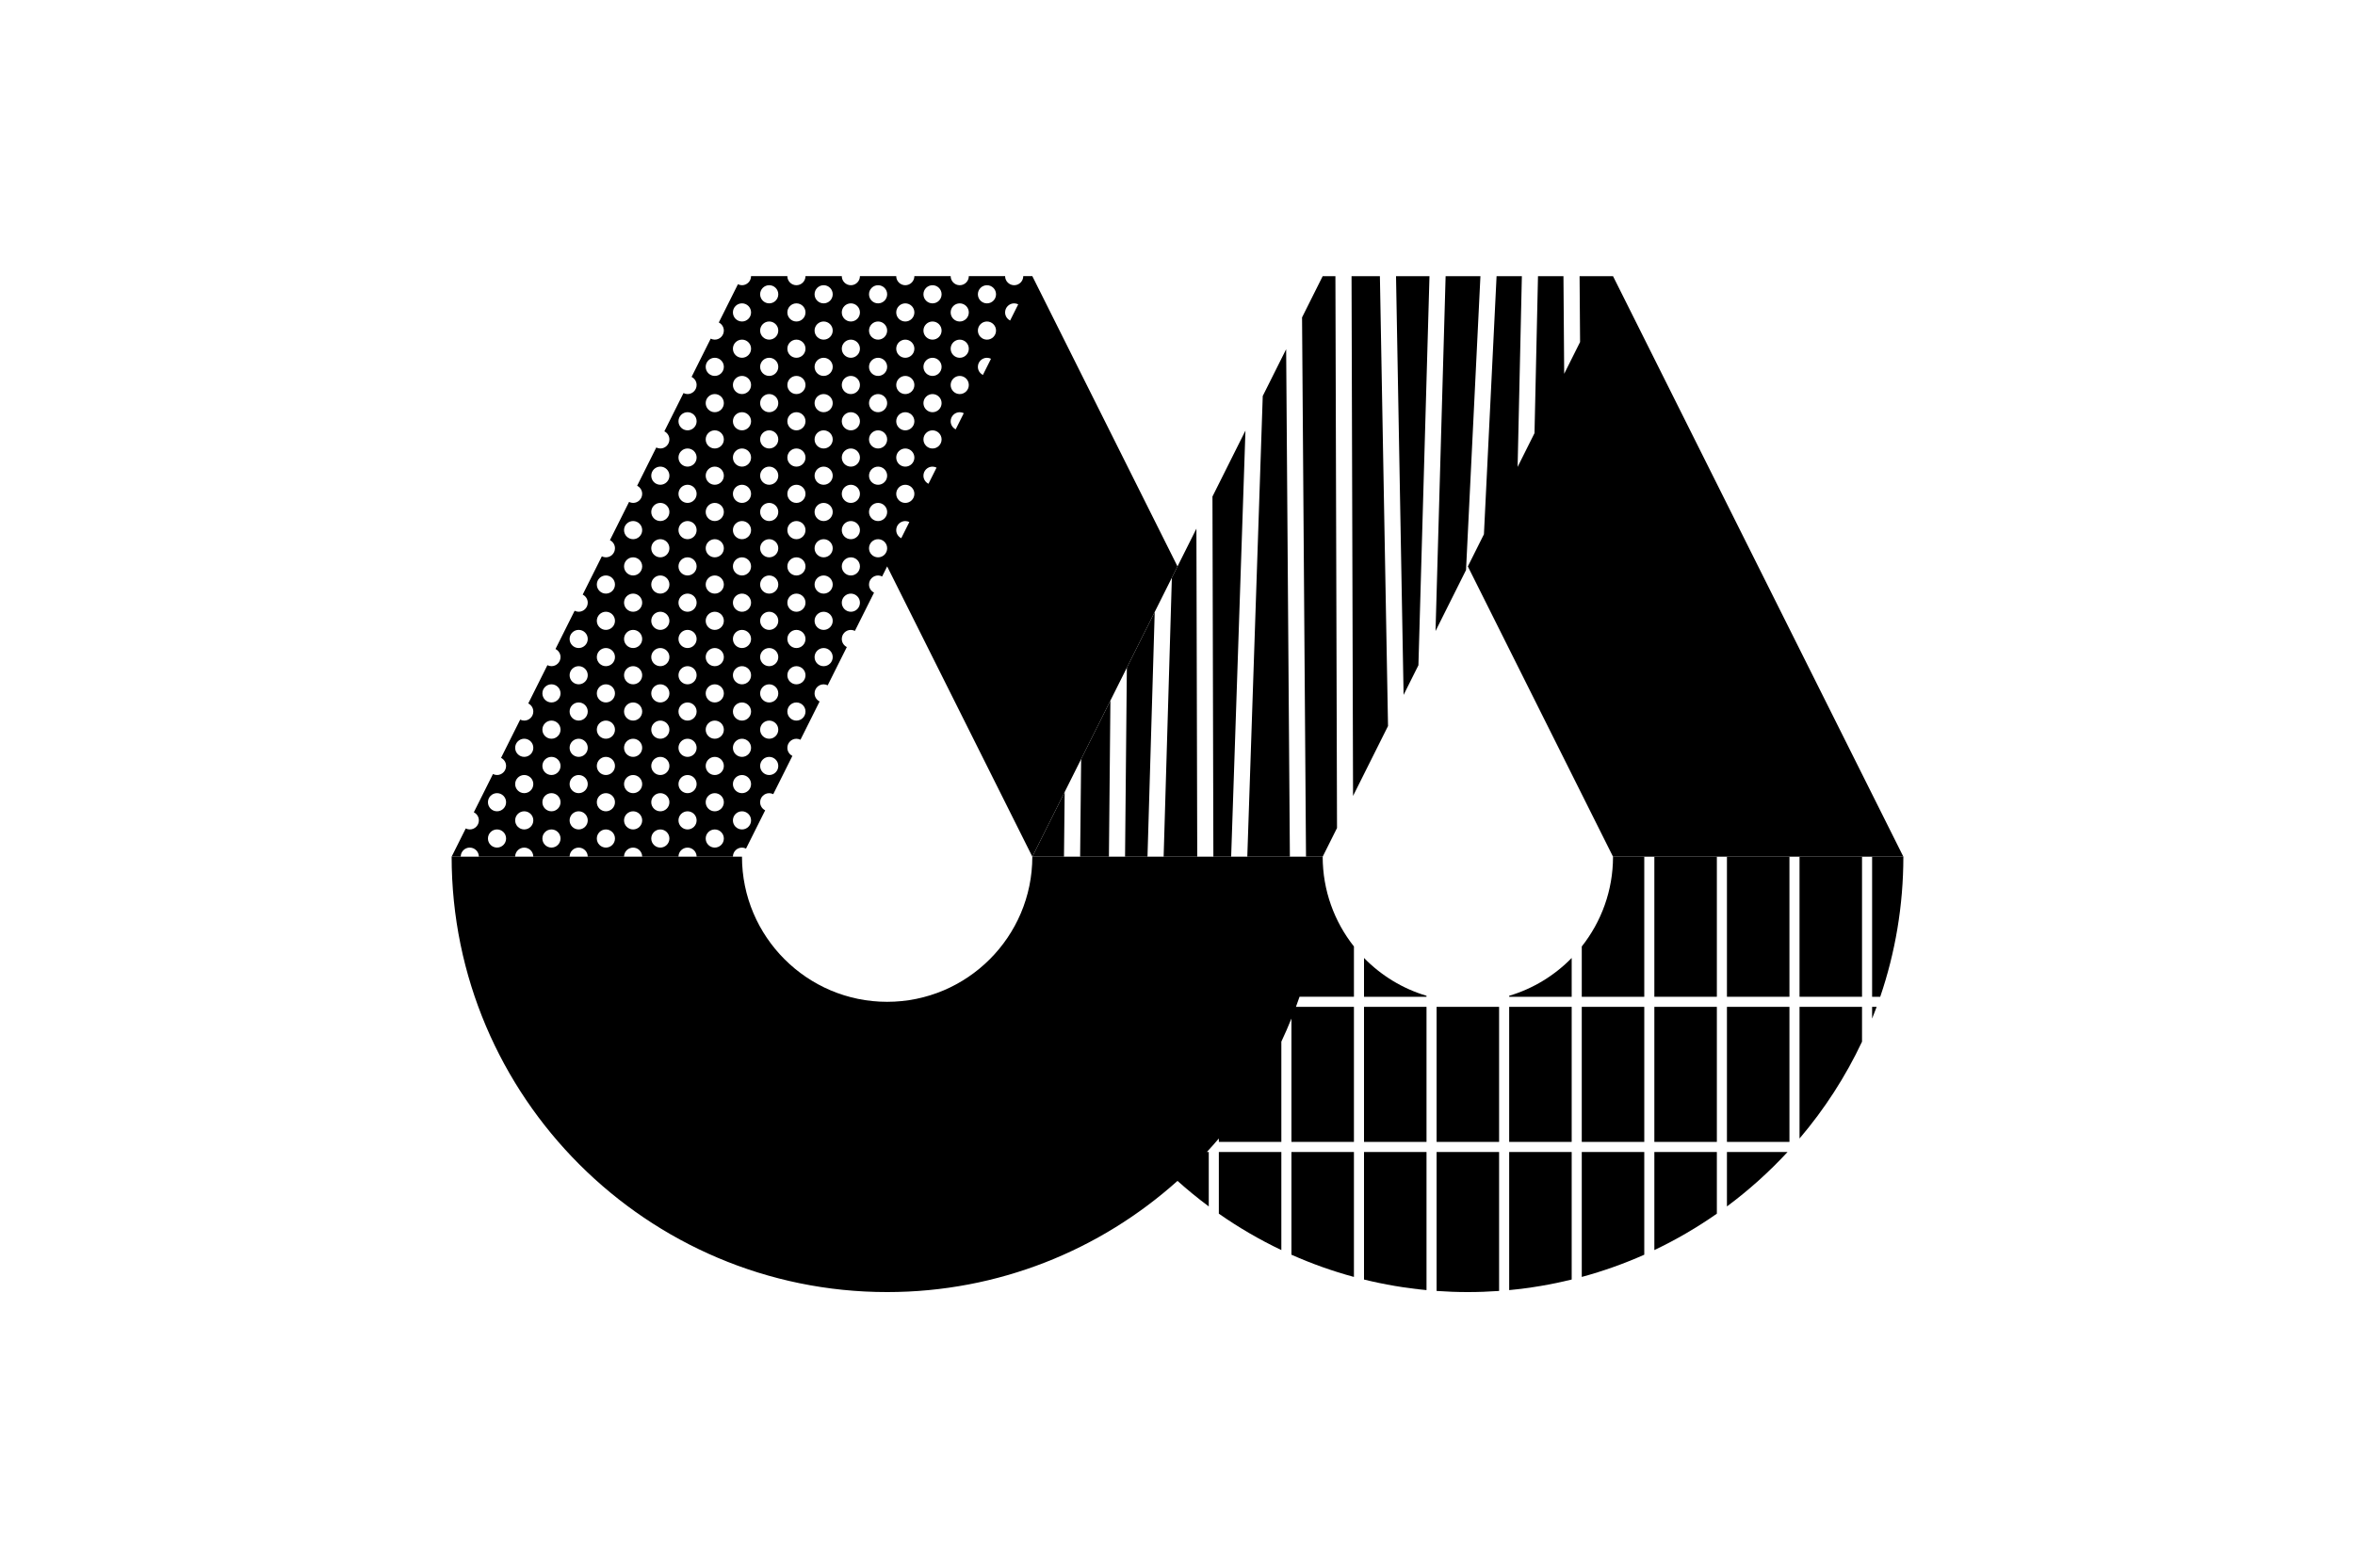 <?xml version="1.0" encoding="UTF-8"?> <svg xmlns="http://www.w3.org/2000/svg" viewBox="0 0 584 389"><g id="Layer_1" data-name="Layer 1"><rect width="584" height="389" style="fill: none;"></rect></g><g id="Layer_2" data-name="Layer 2"><g><path d="M116.499,210.25c1.243,0,2.25,1.007,2.25,2.25h9c0-1.243,1.007-2.25,2.25-2.25s2.25,1.007,2.25,2.25h9c0-1.243,1.007-2.25,2.25-2.25s2.25,1.007,2.25,2.25h9c0-1.243,1.007-2.25,2.25-2.25s2.25,1.007,2.25,2.25h9c0-1.243,1.007-2.25,2.25-2.25s2.25,1.007,2.25,2.25h9c0-1.243,1.007-2.25,2.25-2.25,.362,0,.699,.094,1.002,.245l4.746-9.491c-.737-.37-1.248-1.124-1.248-2.004,0-1.243,1.007-2.25,2.25-2.25,.362,0,.699,.094,1.002,.245l4.746-9.491c-.737-.37-1.248-1.124-1.248-2.004,0-1.243,1.007-2.25,2.25-2.25,.362,0,.699,.094,1.002,.245l4.746-9.491c-.737-.37-1.248-1.124-1.248-2.004,0-1.243,1.007-2.25,2.25-2.25,.362,0,.699,.094,1.002,.245l4.746-9.491c-.737-.37-1.248-1.124-1.248-2.004,0-1.243,1.007-2.25,2.25-2.25,.362,0,.699,.094,1.002,.245l4.746-9.491c-.737-.37-1.248-1.124-1.248-2.004,0-1.243,1.007-2.25,2.25-2.25,.362,0,.699,.094,1.002,.245l1.248-2.496,36,71.999h0l36-71.999-36-71.999h0s-2.25,0-2.25,0c0,1.243-1.007,2.25-2.25,2.25s-2.25-1.007-2.25-2.25h-9c0,1.243-1.007,2.25-2.25,2.25s-2.25-1.007-2.25-2.25h-9c0,1.243-1.007,2.25-2.25,2.25s-2.25-1.007-2.25-2.25h-9c0,1.243-1.007,2.25-2.25,2.25s-2.25-1.007-2.25-2.25h-9c0,1.243-1.007,2.25-2.25,2.25s-2.25-1.007-2.25-2.25h-9c0,1.243-1.007,2.25-2.25,2.25-.362,0-.699-.094-1.002-.245l-4.746,9.491c.737,.369,1.248,1.124,1.248,2.004,0,1.243-1.007,2.25-2.25,2.25-.362,0-.699-.094-1.002-.246l-4.745,9.491c.737,.369,1.248,1.124,1.248,2.004,0,1.243-1.007,2.25-2.25,2.25-.362,0-.699-.094-1.002-.246l-4.746,9.491c.737,.37,1.248,1.124,1.248,2.005,0,1.243-1.007,2.25-2.25,2.25-.362,0-.699-.094-1.002-.246l-4.746,9.491c.737,.369,1.248,1.124,1.248,2.005,0,1.243-1.007,2.25-2.25,2.25-.362,0-.699-.094-1.002-.246l-4.746,9.491c.737,.369,1.248,1.124,1.248,2.005,0,1.243-1.007,2.25-2.25,2.25-.362,0-.699-.094-1.002-.246l-4.746,9.491c.737,.369,1.248,1.124,1.248,2.005,0,1.243-1.007,2.25-2.25,2.25-.362,0-.699-.094-1.002-.246l-4.746,9.491c.737,.369,1.248,1.124,1.248,2.005,0,1.243-1.007,2.25-2.25,2.25-.362,0-.7-.094-1.002-.246l-4.746,9.491c.737,.37,1.248,1.124,1.248,2.005,0,1.243-1.007,2.25-2.25,2.25-.362,0-.7-.094-1.003-.246l-4.745,9.491c.737,.37,1.248,1.124,1.248,2.005,0,1.243-1.007,2.25-2.25,2.25-.362,0-.7-.094-1.003-.246l-4.745,9.491c.737,.37,1.248,1.124,1.248,2.005,0,1.243-1.007,2.25-2.25,2.25-.362,0-.7-.094-1.003-.246l-3.498,6.996h2.251c0-1.243,1.007-2.25,2.25-2.25ZM244.749,70.75c1.243,0,2.25,1.007,2.25,2.25s-1.007,2.25-2.25,2.25-2.25-1.007-2.25-2.25,1.007-2.25,2.25-2.25Zm0,9c1.243,0,2.25,1.007,2.25,2.25s-1.007,2.25-2.25,2.25-2.25-1.007-2.25-2.25,1.007-2.25,2.25-2.25Zm-6.75-4.5c1.243,0,2.25,1.007,2.25,2.25s-1.007,2.25-2.25,2.25-2.25-1.007-2.25-2.25,1.007-2.25,2.25-2.25Zm0,9c1.243,0,2.25,1.007,2.25,2.25s-1.007,2.25-2.25,2.25-2.25-1.007-2.25-2.25,1.007-2.25,2.25-2.25Zm0,9c1.243,0,2.25,1.007,2.25,2.25s-1.007,2.25-2.25,2.25-2.25-1.007-2.25-2.25,1.007-2.25,2.25-2.25Zm-6.75-22.5c1.243,0,2.25,1.007,2.25,2.25s-1.007,2.25-2.25,2.25-2.25-1.007-2.25-2.25,1.007-2.25,2.25-2.25Zm0,9c1.243,0,2.25,1.007,2.25,2.25s-1.007,2.25-2.25,2.25-2.25-1.007-2.25-2.25,1.007-2.25,2.25-2.25Zm0,9c1.243,0,2.25,1.007,2.25,2.25s-1.007,2.25-2.25,2.25-2.25-1.007-2.25-2.25,1.007-2.25,2.25-2.25Zm0,9c1.243,0,2.25,1.007,2.25,2.25s-1.007,2.25-2.25,2.25-2.25-1.007-2.25-2.25,1.007-2.25,2.25-2.25Zm0,9c1.243,0,2.25,1.007,2.25,2.25s-1.007,2.25-2.25,2.25-2.25-1.007-2.25-2.25,1.007-2.25,2.25-2.25Zm0,9c.362,0,.699,.094,1.002,.245l4.746-9.491c-.737-.37-1.248-1.124-1.248-2.004,0-1.243,1.007-2.25,2.25-2.25,.362,0,.699,.094,1.002,.245l4.746-9.491c-.737-.369-1.248-1.124-1.248-2.004,0-1.243,1.007-2.25,2.25-2.25,.362,0,.699,.094,1.002,.245l4.746-9.491c-.737-.369-1.248-1.124-1.248-2.004,0-1.243,1.007-2.25,2.25-2.25,.362,0,.699,.094,1.002,.245l-22.255,44.509c-.737-.37-1.248-1.124-1.248-2.004,0-1.243,1.007-2.25,2.25-2.25Zm-6.75-40.5c1.243,0,2.25,1.007,2.25,2.25s-1.007,2.25-2.25,2.25-2.25-1.007-2.25-2.25,1.007-2.25,2.25-2.25Zm0,9c1.243,0,2.25,1.007,2.25,2.25s-1.007,2.25-2.25,2.25-2.25-1.007-2.25-2.25,1.007-2.25,2.25-2.25Zm0,9c1.243,0,2.25,1.007,2.25,2.25s-1.007,2.25-2.25,2.25-2.25-1.007-2.25-2.25,1.007-2.25,2.25-2.25Zm0,9c1.243,0,2.25,1.007,2.25,2.25s-1.007,2.25-2.25,2.25-2.25-1.007-2.25-2.25,1.007-2.25,2.25-2.25Zm0,9c1.243,0,2.25,1.007,2.25,2.25s-1.007,2.25-2.25,2.25-2.25-1.007-2.25-2.25,1.007-2.25,2.25-2.25Zm0,9c1.243,0,2.25,1.007,2.25,2.25s-1.007,2.25-2.25,2.25-2.25-1.007-2.25-2.25,1.007-2.25,2.25-2.25Zm0,9c.362,0,.699,.094,1.002,.245l2.704-5.409-4.709,9.418c-.737-.37-1.247-1.124-1.247-2.004,0-1.243,1.007-2.25,2.25-2.25Zm-6.75-58.5c1.243,0,2.25,1.007,2.25,2.25s-1.007,2.25-2.25,2.25-2.25-1.007-2.25-2.25,1.007-2.25,2.25-2.25Zm0,9c1.243,0,2.25,1.007,2.25,2.25s-1.007,2.25-2.25,2.25-2.25-1.007-2.25-2.25,1.007-2.25,2.25-2.25Zm0,9c1.243,0,2.25,1.007,2.25,2.25s-1.007,2.25-2.25,2.25-2.25-1.007-2.25-2.25,1.007-2.25,2.25-2.25Zm0,9c1.243,0,2.25,1.007,2.25,2.25s-1.007,2.25-2.25,2.25-2.25-1.007-2.25-2.25,1.007-2.25,2.25-2.25Zm0,9c1.243,0,2.25,1.007,2.25,2.25s-1.007,2.25-2.25,2.25-2.25-1.007-2.25-2.25,1.007-2.25,2.25-2.25Zm0,9c1.243,0,2.25,1.007,2.25,2.25s-1.007,2.25-2.25,2.25-2.25-1.007-2.25-2.25,1.007-2.25,2.25-2.25Zm0,9c1.243,0,2.25,1.007,2.25,2.25s-1.007,2.25-2.25,2.25-2.25-1.007-2.25-2.25,1.007-2.25,2.25-2.25Zm0,9c1.243,0,2.25,1.007,2.25,2.25s-1.007,2.25-2.25,2.25-2.25-1.007-2.25-2.25,1.007-2.25,2.25-2.25Zm-6.75-58.5c1.243,0,2.25,1.007,2.25,2.25s-1.007,2.25-2.25,2.25-2.25-1.007-2.25-2.25,1.007-2.25,2.25-2.25Zm0,9c1.243,0,2.25,1.007,2.25,2.25s-1.007,2.25-2.25,2.25-2.25-1.007-2.25-2.25,1.007-2.25,2.25-2.25Zm0,9c1.243,0,2.25,1.007,2.25,2.25s-1.007,2.25-2.25,2.25-2.25-1.007-2.25-2.25,1.007-2.25,2.25-2.25Zm0,9c1.243,0,2.25,1.007,2.25,2.25s-1.007,2.25-2.25,2.25-2.25-1.007-2.25-2.25,1.007-2.25,2.25-2.25Zm0,9c1.243,0,2.25,1.007,2.25,2.25s-1.007,2.25-2.25,2.25-2.25-1.007-2.25-2.25,1.007-2.25,2.25-2.25Zm0,9c1.243,0,2.25,1.007,2.25,2.25s-1.007,2.25-2.25,2.25-2.25-1.007-2.25-2.25,1.007-2.25,2.25-2.25Zm0,9c1.243,0,2.25,1.007,2.25,2.25s-1.007,2.25-2.25,2.25-2.25-1.007-2.25-2.25,1.007-2.25,2.25-2.25Zm0,9c1.243,0,2.25,1.007,2.25,2.25s-1.007,2.25-2.25,2.25-2.25-1.007-2.25-2.25,1.007-2.25,2.25-2.25Zm0,9c1.243,0,2.25,1.007,2.25,2.25s-1.007,2.25-2.25,2.25-2.25-1.007-2.25-2.25,1.007-2.25,2.25-2.25Zm-6.75-76.5c1.243,0,2.25,1.007,2.25,2.25s-1.007,2.25-2.25,2.25-2.25-1.007-2.25-2.25,1.007-2.25,2.25-2.25Zm0,9c1.243,0,2.25,1.007,2.25,2.25s-1.007,2.25-2.25,2.25-2.25-1.007-2.25-2.25,1.007-2.25,2.25-2.25Zm0,9c1.243,0,2.25,1.007,2.25,2.25s-1.007,2.25-2.25,2.25-2.25-1.007-2.25-2.25,1.007-2.25,2.25-2.25Zm0,9c1.243,0,2.25,1.007,2.25,2.25s-1.007,2.25-2.25,2.25-2.25-1.007-2.25-2.25,1.007-2.25,2.25-2.25Zm0,9c1.243,0,2.25,1.007,2.25,2.25s-1.007,2.25-2.25,2.25-2.25-1.007-2.25-2.25,1.007-2.25,2.25-2.25Zm0,9c1.243,0,2.25,1.007,2.25,2.25s-1.007,2.25-2.25,2.25-2.25-1.007-2.25-2.25,1.007-2.25,2.25-2.25Zm0,9c1.243,0,2.25,1.007,2.25,2.25s-1.007,2.25-2.25,2.25-2.25-1.007-2.25-2.25,1.007-2.25,2.25-2.25Zm0,9c1.243,0,2.25,1.007,2.25,2.25s-1.007,2.25-2.25,2.25-2.25-1.007-2.25-2.25,1.007-2.25,2.25-2.25Zm0,9c1.243,0,2.25,1.007,2.25,2.25s-1.007,2.25-2.25,2.25-2.25-1.007-2.25-2.25,1.007-2.25,2.25-2.25Zm0,9c1.243,0,2.25,1.007,2.25,2.25s-1.007,2.25-2.25,2.25-2.25-1.007-2.25-2.25,1.007-2.25,2.25-2.25Zm0,9c1.243,0,2.25,1.007,2.25,2.25s-1.007,2.25-2.25,2.25-2.25-1.007-2.25-2.25,1.007-2.25,2.25-2.25Zm-6.75-85.5c1.243,0,2.25,1.007,2.25,2.25s-1.007,2.25-2.25,2.25-2.25-1.007-2.25-2.25,1.007-2.25,2.25-2.25Zm0,9c1.243,0,2.25,1.007,2.25,2.25s-1.007,2.25-2.25,2.25-2.25-1.007-2.25-2.25,1.007-2.25,2.25-2.25Zm0,9c1.243,0,2.25,1.007,2.25,2.25s-1.007,2.25-2.25,2.25-2.25-1.007-2.25-2.25,1.007-2.25,2.25-2.25Zm0,9c1.243,0,2.25,1.007,2.25,2.25s-1.007,2.25-2.25,2.25-2.25-1.007-2.25-2.25,1.007-2.25,2.25-2.25Zm0,9c1.243,0,2.25,1.007,2.25,2.25s-1.007,2.25-2.25,2.25-2.25-1.007-2.25-2.25,1.007-2.25,2.25-2.25Zm0,9c1.243,0,2.25,1.007,2.25,2.25s-1.007,2.25-2.25,2.25-2.25-1.007-2.25-2.25,1.007-2.25,2.25-2.25Zm0,9c1.243,0,2.25,1.007,2.25,2.25s-1.007,2.25-2.25,2.25-2.25-1.007-2.25-2.25,1.007-2.25,2.25-2.25Zm0,9c1.243,0,2.25,1.007,2.25,2.25s-1.007,2.25-2.25,2.25-2.25-1.007-2.25-2.25,1.007-2.25,2.25-2.25Zm0,9c1.243,0,2.25,1.007,2.25,2.25s-1.007,2.25-2.25,2.25-2.25-1.007-2.25-2.25,1.007-2.25,2.25-2.25Zm0,9c1.243,0,2.25,1.007,2.25,2.25s-1.007,2.25-2.25,2.25-2.25-1.007-2.25-2.25,1.007-2.25,2.25-2.25Zm0,9c1.243,0,2.25,1.007,2.25,2.25s-1.007,2.25-2.25,2.25-2.25-1.007-2.25-2.25,1.007-2.25,2.25-2.25Zm0,9c1.243,0,2.25,1.007,2.25,2.25s-1.007,2.25-2.25,2.25-2.25-1.007-2.25-2.25,1.007-2.25,2.25-2.25Zm-6.75-103.5c1.243,0,2.25,1.007,2.25,2.25s-1.007,2.25-2.25,2.25-2.25-1.007-2.25-2.25,1.007-2.25,2.25-2.25Zm0,9c1.243,0,2.25,1.007,2.25,2.25s-1.007,2.25-2.25,2.25-2.25-1.007-2.25-2.25,1.007-2.25,2.25-2.25Zm0,9c1.243,0,2.25,1.007,2.25,2.25s-1.007,2.25-2.25,2.25-2.25-1.007-2.25-2.25,1.007-2.25,2.25-2.25Zm0,9c1.243,0,2.25,1.007,2.25,2.25s-1.007,2.25-2.25,2.25-2.25-1.007-2.25-2.25,1.007-2.25,2.25-2.25Zm0,9c1.243,0,2.25,1.007,2.25,2.25s-1.007,2.25-2.25,2.25-2.25-1.007-2.25-2.25,1.007-2.25,2.25-2.25Zm0,9c1.243,0,2.25,1.007,2.25,2.25s-1.007,2.25-2.25,2.25-2.25-1.007-2.25-2.25,1.007-2.25,2.25-2.25Zm0,9c1.243,0,2.25,1.007,2.25,2.25s-1.007,2.25-2.25,2.25-2.25-1.007-2.25-2.25,1.007-2.25,2.25-2.25Zm0,9c1.243,0,2.25,1.007,2.25,2.25s-1.007,2.25-2.25,2.25-2.25-1.007-2.25-2.25,1.007-2.25,2.25-2.25Zm0,9c1.243,0,2.25,1.007,2.25,2.25s-1.007,2.25-2.25,2.25-2.25-1.007-2.25-2.25,1.007-2.25,2.25-2.25Zm0,9c1.243,0,2.25,1.007,2.25,2.25s-1.007,2.25-2.25,2.25-2.25-1.007-2.25-2.25,1.007-2.25,2.25-2.25Zm0,9c1.243,0,2.25,1.007,2.25,2.25s-1.007,2.25-2.25,2.25-2.25-1.007-2.25-2.25,1.007-2.25,2.25-2.25Zm0,9c1.243,0,2.25,1.007,2.25,2.25s-1.007,2.25-2.25,2.25-2.25-1.007-2.25-2.25,1.007-2.25,2.25-2.25Zm0,9c1.243,0,2.25,1.007,2.25,2.25s-1.007,2.25-2.25,2.25-2.25-1.007-2.25-2.25,1.007-2.25,2.25-2.25Zm0,9c1.243,0,2.25,1.007,2.25,2.25s-1.007,2.25-2.25,2.25-2.25-1.007-2.25-2.25,1.007-2.25,2.25-2.25Zm-6.75-112.5c1.243,0,2.25,1.007,2.25,2.25s-1.007,2.25-2.25,2.25-2.25-1.007-2.25-2.25,1.007-2.25,2.25-2.25Zm0,9c1.243,0,2.25,1.007,2.25,2.25s-1.007,2.25-2.25,2.25-2.25-1.007-2.25-2.25,1.007-2.25,2.25-2.25Zm0,9c1.243,0,2.25,1.007,2.25,2.25s-1.007,2.25-2.25,2.25-2.25-1.007-2.25-2.25,1.007-2.25,2.25-2.25Zm0,9c1.243,0,2.25,1.007,2.25,2.25s-1.007,2.25-2.25,2.25-2.25-1.007-2.25-2.25,1.007-2.25,2.25-2.25Zm0,9c1.243,0,2.25,1.007,2.25,2.25s-1.007,2.25-2.25,2.25-2.25-1.007-2.25-2.25,1.007-2.25,2.25-2.25Zm0,9c1.243,0,2.25,1.007,2.25,2.25s-1.007,2.25-2.25,2.25-2.25-1.007-2.25-2.25,1.007-2.25,2.25-2.25Zm0,9c1.243,0,2.25,1.007,2.25,2.25s-1.007,2.25-2.25,2.25-2.25-1.007-2.25-2.25,1.007-2.25,2.25-2.25Zm0,9c1.243,0,2.25,1.007,2.25,2.25s-1.007,2.25-2.25,2.25-2.25-1.007-2.25-2.25,1.007-2.25,2.25-2.25Zm0,9c1.243,0,2.25,1.007,2.25,2.25s-1.007,2.25-2.25,2.25-2.25-1.007-2.25-2.25,1.007-2.25,2.25-2.25Zm0,9c1.243,0,2.25,1.007,2.25,2.25s-1.007,2.25-2.25,2.25-2.25-1.007-2.25-2.25,1.007-2.25,2.25-2.25Zm0,9c1.243,0,2.25,1.007,2.25,2.25s-1.007,2.25-2.25,2.25-2.25-1.007-2.25-2.25,1.007-2.25,2.25-2.25Zm0,9c1.243,0,2.25,1.007,2.25,2.25s-1.007,2.25-2.25,2.25-2.25-1.007-2.25-2.25,1.007-2.25,2.25-2.25Zm0,9c1.243,0,2.25,1.007,2.25,2.25s-1.007,2.25-2.25,2.25-2.25-1.007-2.25-2.25,1.007-2.25,2.25-2.25Zm0,9c1.243,0,2.25,1.007,2.25,2.25s-1.007,2.25-2.25,2.25-2.25-1.007-2.25-2.25,1.007-2.25,2.25-2.25Zm0,9c1.243,0,2.25,1.007,2.25,2.25s-1.007,2.25-2.25,2.25-2.25-1.007-2.25-2.25,1.007-2.25,2.25-2.25Zm-6.75-112.5c1.243,0,2.25,1.007,2.25,2.25s-1.007,2.25-2.25,2.25-2.25-1.007-2.25-2.25,1.007-2.25,2.25-2.25Zm0,9c1.243,0,2.25,1.007,2.25,2.25s-1.007,2.25-2.25,2.25-2.25-1.007-2.25-2.25,1.007-2.25,2.25-2.25Zm0,9c1.243,0,2.25,1.007,2.25,2.25s-1.007,2.25-2.25,2.25-2.25-1.007-2.25-2.25,1.007-2.25,2.25-2.25Zm0,9c1.243,0,2.25,1.007,2.25,2.25s-1.007,2.25-2.25,2.25-2.25-1.007-2.25-2.25,1.007-2.25,2.25-2.25Zm0,9c1.243,0,2.25,1.007,2.25,2.25s-1.007,2.25-2.25,2.25-2.25-1.007-2.25-2.25,1.007-2.25,2.25-2.25Zm0,9c1.243,0,2.25,1.007,2.25,2.25s-1.007,2.25-2.25,2.25-2.25-1.007-2.25-2.25,1.007-2.25,2.25-2.25Zm0,9c1.243,0,2.25,1.007,2.25,2.25s-1.007,2.25-2.25,2.25-2.25-1.007-2.25-2.25,1.007-2.25,2.25-2.25Zm0,9c1.243,0,2.25,1.007,2.25,2.25s-1.007,2.25-2.25,2.25-2.25-1.007-2.25-2.25,1.007-2.25,2.25-2.25Zm0,9c1.243,0,2.25,1.007,2.25,2.25s-1.007,2.25-2.25,2.25-2.25-1.007-2.25-2.25,1.007-2.25,2.25-2.25Zm0,9c1.243,0,2.25,1.007,2.25,2.25s-1.007,2.25-2.25,2.25-2.25-1.007-2.25-2.25,1.007-2.25,2.25-2.25Zm0,9c1.243,0,2.25,1.007,2.25,2.25s-1.007,2.25-2.25,2.25-2.25-1.007-2.25-2.25,1.007-2.25,2.25-2.25Zm0,9c1.243,0,2.25,1.007,2.25,2.25s-1.007,2.25-2.25,2.25-2.25-1.007-2.25-2.25,1.007-2.25,2.25-2.25Zm0,9c1.243,0,2.25,1.007,2.25,2.25s-1.007,2.25-2.25,2.25-2.25-1.007-2.25-2.25,1.007-2.25,2.25-2.25Zm0,9c1.243,0,2.25,1.007,2.25,2.25s-1.007,2.25-2.25,2.25-2.25-1.007-2.25-2.25,1.007-2.25,2.25-2.25Zm-6.75-103.5c1.243,0,2.25,1.007,2.25,2.25s-1.007,2.25-2.25,2.25-2.25-1.007-2.25-2.25,1.007-2.25,2.25-2.25Zm0,9c1.243,0,2.25,1.007,2.25,2.25s-1.007,2.25-2.25,2.25-2.25-1.007-2.25-2.25,1.007-2.25,2.25-2.25Zm0,9c1.243,0,2.25,1.007,2.25,2.25s-1.007,2.25-2.25,2.25-2.25-1.007-2.25-2.25,1.007-2.25,2.25-2.25Zm0,9c1.243,0,2.25,1.007,2.25,2.25s-1.007,2.25-2.25,2.25-2.25-1.007-2.25-2.25,1.007-2.25,2.25-2.25Zm0,9c1.243,0,2.25,1.007,2.25,2.25s-1.007,2.25-2.25,2.25-2.25-1.007-2.25-2.25,1.007-2.25,2.25-2.25Zm0,9c1.243,0,2.25,1.007,2.25,2.25s-1.007,2.25-2.25,2.25-2.25-1.007-2.25-2.25,1.007-2.25,2.25-2.25Zm0,9c1.243,0,2.25,1.007,2.25,2.25s-1.007,2.25-2.25,2.25-2.25-1.007-2.25-2.25,1.007-2.25,2.25-2.25Zm0,9c1.243,0,2.25,1.007,2.25,2.25s-1.007,2.25-2.25,2.25-2.25-1.007-2.25-2.25,1.007-2.25,2.25-2.25Zm0,9c1.243,0,2.25,1.007,2.25,2.25s-1.007,2.25-2.25,2.25-2.25-1.007-2.25-2.25,1.007-2.25,2.25-2.25Zm0,9c1.243,0,2.25,1.007,2.25,2.25s-1.007,2.25-2.25,2.25-2.25-1.007-2.25-2.25,1.007-2.25,2.25-2.25Zm0,9c1.243,0,2.25,1.007,2.25,2.25s-1.007,2.25-2.25,2.25-2.25-1.007-2.25-2.25,1.007-2.25,2.25-2.25Zm0,9c1.243,0,2.25,1.007,2.25,2.25s-1.007,2.25-2.25,2.25-2.25-1.007-2.25-2.25,1.007-2.25,2.25-2.25Zm-6.75-85.5c1.243,0,2.25,1.007,2.25,2.25s-1.007,2.25-2.25,2.25-2.25-1.007-2.25-2.25,1.007-2.25,2.25-2.25Zm0,9c1.243,0,2.25,1.007,2.25,2.25s-1.007,2.25-2.25,2.25-2.25-1.007-2.25-2.25,1.007-2.25,2.25-2.25Zm0,9c1.243,0,2.25,1.007,2.25,2.25s-1.007,2.25-2.25,2.25-2.25-1.007-2.25-2.25,1.007-2.25,2.25-2.25Zm0,9c1.243,0,2.25,1.007,2.25,2.25s-1.007,2.25-2.25,2.25-2.25-1.007-2.25-2.25,1.007-2.25,2.25-2.25Zm0,9c1.243,0,2.25,1.007,2.25,2.25s-1.007,2.25-2.25,2.25-2.25-1.007-2.25-2.25,1.007-2.25,2.25-2.25Zm0,9c1.243,0,2.25,1.007,2.25,2.25s-1.007,2.25-2.25,2.25-2.25-1.007-2.25-2.25,1.007-2.25,2.25-2.25Zm0,9c1.243,0,2.25,1.007,2.25,2.25s-1.007,2.25-2.25,2.25-2.25-1.007-2.25-2.25,1.007-2.25,2.25-2.25Zm0,9c1.243,0,2.25,1.007,2.25,2.25s-1.007,2.25-2.25,2.25-2.25-1.007-2.25-2.25,1.007-2.25,2.25-2.25Zm0,9c1.243,0,2.25,1.007,2.25,2.25s-1.007,2.25-2.25,2.25-2.25-1.007-2.25-2.25,1.007-2.25,2.25-2.25Zm0,9c1.243,0,2.25,1.007,2.25,2.25s-1.007,2.25-2.25,2.25-2.25-1.007-2.25-2.25,1.007-2.25,2.25-2.25Zm0,9c1.243,0,2.25,1.007,2.25,2.25s-1.007,2.25-2.25,2.25-2.25-1.007-2.25-2.25,1.007-2.25,2.25-2.25Zm-6.75-76.5c1.243,0,2.25,1.007,2.25,2.25s-1.007,2.25-2.25,2.25-2.25-1.007-2.25-2.25,1.007-2.25,2.25-2.25Zm0,9c1.243,0,2.25,1.007,2.25,2.25s-1.007,2.25-2.25,2.25-2.25-1.007-2.25-2.25,1.007-2.25,2.25-2.25Zm0,9c1.243,0,2.25,1.007,2.25,2.25s-1.007,2.25-2.25,2.25-2.25-1.007-2.25-2.25,1.007-2.25,2.25-2.25Zm0,9c1.243,0,2.25,1.007,2.25,2.25s-1.007,2.25-2.25,2.25-2.25-1.007-2.25-2.25,1.007-2.25,2.25-2.25Zm0,9c1.243,0,2.25,1.007,2.25,2.25s-1.007,2.25-2.25,2.25-2.25-1.007-2.25-2.25,1.007-2.25,2.25-2.25Zm0,9c1.243,0,2.25,1.007,2.25,2.25s-1.007,2.25-2.25,2.25-2.25-1.007-2.25-2.25,1.007-2.25,2.25-2.25Zm0,9c1.243,0,2.25,1.007,2.25,2.25s-1.007,2.25-2.25,2.25-2.25-1.007-2.25-2.25,1.007-2.25,2.25-2.25Zm0,9c1.243,0,2.25,1.007,2.25,2.25s-1.007,2.25-2.25,2.25-2.25-1.007-2.25-2.25,1.007-2.25,2.25-2.25Zm0,9c1.243,0,2.25,1.007,2.25,2.25s-1.007,2.25-2.25,2.25-2.25-1.007-2.25-2.25,1.007-2.25,2.25-2.25Zm-6.75-58.5c1.243,0,2.25,1.007,2.25,2.25s-1.007,2.25-2.25,2.25-2.25-1.007-2.25-2.25,1.007-2.25,2.25-2.25Zm0,9c1.243,0,2.25,1.007,2.25,2.25s-1.007,2.25-2.25,2.25-2.25-1.007-2.25-2.25,1.007-2.25,2.25-2.25Zm0,9c1.243,0,2.25,1.007,2.25,2.25s-1.007,2.25-2.25,2.25-2.25-1.007-2.25-2.25,1.007-2.25,2.25-2.25Zm0,9c1.243,0,2.25,1.007,2.25,2.25s-1.007,2.25-2.25,2.25-2.25-1.007-2.25-2.25,1.007-2.25,2.25-2.25Zm0,9c1.243,0,2.25,1.007,2.25,2.25s-1.007,2.25-2.25,2.25-2.25-1.007-2.25-2.25,1.007-2.25,2.25-2.25Zm0,9c1.243,0,2.25,1.007,2.25,2.25s-1.007,2.25-2.25,2.25-2.25-1.007-2.25-2.25,1.007-2.25,2.25-2.25Zm0,9c1.243,0,2.25,1.007,2.25,2.25s-1.007,2.25-2.25,2.25-2.25-1.007-2.25-2.25,1.007-2.25,2.25-2.25Zm0,9c1.243,0,2.25,1.007,2.25,2.25s-1.007,2.25-2.25,2.25-2.25-1.007-2.25-2.25,1.007-2.25,2.25-2.25Zm-6.75-49.5c1.243,0,2.25,1.007,2.25,2.25s-1.007,2.25-2.25,2.25-2.25-1.007-2.25-2.25,1.007-2.25,2.25-2.25Zm0,9c1.243,0,2.25,1.007,2.25,2.25s-1.007,2.25-2.25,2.25-2.25-1.007-2.25-2.25,1.007-2.25,2.25-2.25Zm0,9c1.243,0,2.25,1.007,2.25,2.25s-1.007,2.25-2.25,2.25-2.25-1.007-2.25-2.25,1.007-2.25,2.25-2.25Zm0,9c1.243,0,2.25,1.007,2.25,2.25s-1.007,2.25-2.25,2.25-2.25-1.007-2.25-2.25,1.007-2.25,2.25-2.25Zm0,9c1.243,0,2.25,1.007,2.25,2.25s-1.007,2.25-2.25,2.25-2.25-1.007-2.25-2.25,1.007-2.25,2.25-2.25Zm0,9c1.243,0,2.25,1.007,2.25,2.25s-1.007,2.25-2.25,2.25-2.25-1.007-2.25-2.25,1.007-2.25,2.25-2.25Zm-6.75-31.5c1.243,0,2.25,1.007,2.25,2.25s-1.007,2.25-2.25,2.25-2.25-1.007-2.25-2.25,1.007-2.25,2.25-2.25Zm0,9c1.243,0,2.25,1.007,2.25,2.25s-1.007,2.25-2.25,2.25-2.25-1.007-2.25-2.25,1.007-2.25,2.25-2.25Zm0,9c1.243,0,2.25,1.007,2.25,2.25s-1.007,2.25-2.25,2.25-2.25-1.007-2.25-2.25,1.007-2.25,2.25-2.25Zm0,9c1.243,0,2.25,1.007,2.25,2.25s-1.007,2.25-2.25,2.25-2.25-1.007-2.25-2.25,1.007-2.25,2.25-2.25Zm0,9c1.243,0,2.25,1.007,2.25,2.25s-1.007,2.25-2.25,2.25-2.25-1.007-2.25-2.25,1.007-2.25,2.25-2.25Zm-6.75-22.5c1.243,0,2.25,1.007,2.25,2.25s-1.007,2.25-2.25,2.25-2.25-1.007-2.25-2.25,1.007-2.25,2.25-2.25Zm0,9c1.243,0,2.25,1.007,2.25,2.25s-1.007,2.25-2.25,2.25-2.25-1.007-2.25-2.25,1.007-2.25,2.25-2.25Zm0,9c1.243,0,2.25,1.007,2.25,2.25s-1.007,2.25-2.25,2.25-2.25-1.007-2.25-2.25,1.007-2.25,2.25-2.25Zm-6.75-4.5c1.243,0,2.25,1.007,2.25,2.25s-1.007,2.25-2.25,2.25-2.25-1.007-2.25-2.25,1.007-2.25,2.25-2.25Zm0,9c1.243,0,2.25,1.007,2.25,2.25s-1.007,2.25-2.25,2.25-2.25-1.007-2.25-2.25,1.007-2.25,2.25-2.25Z"></path><polygon points="364.002 140.501 400.002 212.5 472.002 212.5 400.002 68.502 400.003 68.5 391.71 68.5 391.832 84.841 387.891 92.724 387.71 68.5 381.398 68.5 380.53 107.447 376.342 115.823 377.397 68.5 371.126 68.5 367.989 132.527 364.002 140.501"></polygon><polygon points="284.559 212.5 286.349 151.807 279.441 165.623 278.993 212.5 284.559 212.5"></polygon><polygon points="367.121 68.5 358.488 68.5 355.987 156.533 363.55 141.407 367.121 68.5"></polygon><polygon points="348.068 172.37 351.743 165.019 354.487 68.5 346.191 68.5 348.068 172.37"></polygon><polygon points="344.207 180.091 342.191 68.5 335.16 68.5 335.534 197.437 344.207 180.091"></polygon><polygon points="318.944 86.619 313.141 98.225 309.308 212.5 319.868 212.5 318.944 86.619"></polygon><polygon points="264.02 196.465 256.002 212.5 263.85 212.5 264.02 196.465"></polygon><polygon points="328.003 212.5 331.557 205.392 331.16 68.5 328.003 68.5 322.886 78.734 323.868 212.5 328.003 212.5"></polygon><polygon points="288.561 212.5 296.896 212.5 296.69 131.125 290.602 143.302 288.561 212.5"></polygon><polygon points="305.306 212.5 308.851 106.804 300.67 123.166 300.896 212.5 305.306 212.5"></polygon><polygon points="274.993 212.5 275.363 173.78 268.107 188.291 267.851 212.5 274.993 212.5"></polygon><rect x="374.252" y="249.75" width="15.5" height="33.5"></rect><rect x="356.252" y="249.75" width="15.5" height="33.5"></rect><path d="M338.252,247.25h15.5v-.245c-5.956-1.772-11.268-5.045-15.5-9.382v9.627Z"></path><rect x="338.252" y="249.75" width="15.5" height="33.5"></rect><path d="M327.998,212.5h0s-72,0-72,0c0,19.851-16.15,36-36,36-19.85,0-36-16.149-36-36H111.998c0,59.551,48.449,108,108,108,27.639,0,52.882-10.441,72.004-27.579,2.483,2.227,5.068,4.342,7.751,6.334v-13.505h-.469c1.012-1.095,2.002-2.211,2.969-3.347v.847h15.5v-24.869c.886-1.881,1.721-3.79,2.5-5.728v30.597h15.5v-33.5h-14.377c.305-.829,.601-1.662,.887-2.5h13.491v-12.476c-4.846-6.133-7.75-13.869-7.75-22.274h-.005Z"></path><rect x="392.252" y="249.75" width="15.5" height="33.5"></rect><rect x="428.252" y="212.5" width="15.5" height="34.75"></rect><rect x="428.252" y="249.75" width="15.5" height="33.5"></rect><rect x="446.252" y="212.5" width="15.5" height="34.75"></rect><path d="M374.252,247.25h15.5v-9.627c-4.232,4.336-9.544,7.61-15.5,9.382v.245Z"></path><rect x="410.252" y="212.5" width="15.5" height="34.75"></rect><rect x="410.252" y="249.75" width="15.5" height="33.5"></rect><path d="M392.252,234.774v12.476h15.5v-34.75h-7.75c0,8.406-2.904,16.141-7.75,22.274Z"></path><path d="M392.252,316.744c5.341-1.449,10.52-3.297,15.5-5.512v-25.482h-15.5v30.994Z"></path><path d="M374.252,320.011c5.286-.5,10.461-1.384,15.5-2.621v-31.64h-15.5v34.26Z"></path><path d="M338.252,317.39c5.039,1.237,10.214,2.121,15.5,2.621v-34.26h-15.5v31.64Z"></path><path d="M428.252,299.255c5.424-4.028,10.457-8.553,15.035-13.505h-15.035v13.505Z"></path><path d="M356.252,320.219c2.561,.183,5.144,.281,7.75,.281s5.189-.098,7.75-.281v-34.469h-15.5v34.469Z"></path><path d="M410.252,310.082c5.431-2.584,10.612-5.61,15.5-9.029v-15.303h-15.5v24.332Z"></path><path d="M464.252,247.25h2.014c3.717-10.91,5.736-22.598,5.736-34.75h-7.75v34.75Z"></path><path d="M464.252,252.664c.388-.965,.767-1.936,1.127-2.914h-1.127v2.914Z"></path><path d="M446.252,282.408c6.169-7.247,11.398-15.315,15.5-24.018v-8.641h-15.5v32.658Z"></path><path d="M320.252,311.232c4.98,2.216,10.159,4.063,15.5,5.512v-30.994h-15.5v25.482Z"></path><path d="M302.252,301.053c4.888,3.419,10.069,6.444,15.5,9.029v-24.332h-15.5v15.303Z"></path></g></g></svg> 